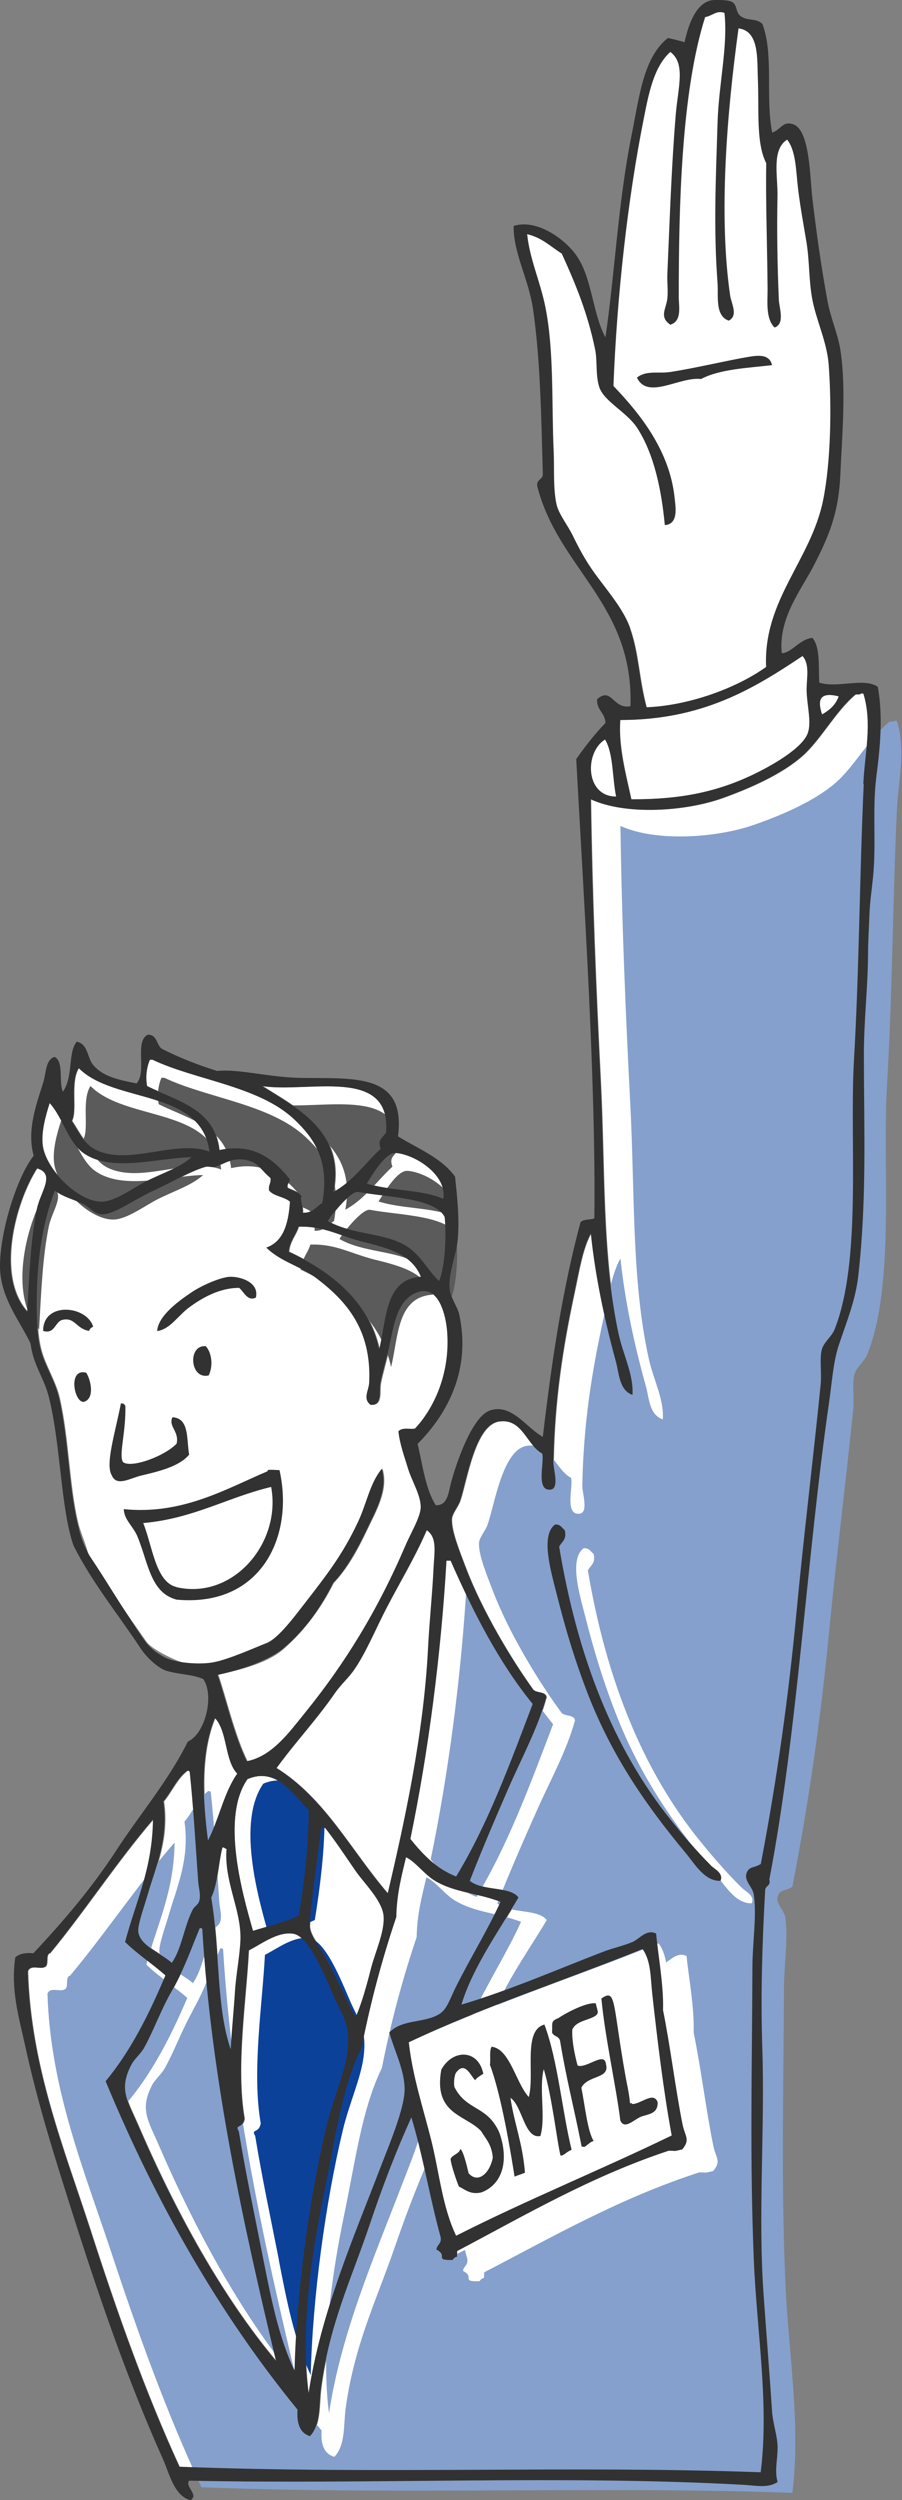 <?xml version="1.0" encoding="UTF-8"?><svg xmlns="http://www.w3.org/2000/svg" viewBox="0 0 66.7 184.76"><rect x="0" y="0" width="66.7" height="184.76" fill="#808080" stroke="none"/><defs><style>.d{fill:#fff;}.e,.f{fill:#323232;}.g{fill:#85a0cc;}.h{fill:#0c419a;}.i{fill:#5b5b5b;}.f{fill-rule:evenodd;}</style></defs><g id="a"/><g id="b"><g id="c"><g><path class="d" d="M33.74,138.68c2.32-3.82,3.97-8.31,5.66-12.75-2.49-3.07-4.37-6.74-6.07-10.59h-.31c-.4,6.94-1.35,14.21-2.67,20.57,.92,1.14,1.92,2.2,3.39,2.78Z"/><path class="d" d="M32.19,138.99c-.81-.48-1.45-1.42-2.16-1.75-.33,1.39-.69,2.74-.72,4.42-1.03,3.05-1.9,6.26-2.57,9.67-1.48,3.02-1.96,6.89-2.78,10.8-.99,4.77-1.72,10.27-1.13,14.71,.91-5.98,3.34-11.52,5.35-16.77,.53-1.38,1.74-4.24,1.75-5.66,0-1.42-.77-2.89-1.13-4.22,1-1.05,2.66-.64,3.81-1.44,.49-.34,.76-1.23,1.13-1.95,1.08-2.15,2.42-4.34,3.29-6.27-1.79-.67-3.39-.69-4.83-1.54Z"/><path class="d" d="M56.67,49.3c-.22-4.96,3.32-7.88,4.22-12.34,.58-2.89,.63-6.99,.41-9.98-.13-1.73-.94-3.3-1.23-4.94-.24-1.34-.19-2.74-.41-4.11-.21-1.31-.46-2.62-.62-3.91-.17-1.42-.16-2.85-.82-3.7-1.17,.74-.69,2.64-.72,4.22-.05,2.52-.01,5.02,.1,7.61,.03,.61,.47,1.78-.31,2.06-.65-.66-.51-1.84-.51-2.78-.03-3.1-.15-6.56-.1-9.36-.77-1.51-.52-3.98-.62-6.27-.06-1.46,.11-3.51-1.44-3.7-.85,6.16-1.49,13.77-.62,19.75,.08,.56,.62,1.48-.1,1.85-1.02-.35-.75-1.83-.82-2.78-.3-3.95-.13-7.66,0-11.83,.09-2.91,.79-5.68,.51-8.13-.59-.22-.89,.21-1.44,.31-1.76,5.55-1.95,13.96-1.95,20.67,0,.7,.26,1.79-.62,2.06-.84-.59-.29-1.17-.21-1.95,.06-.59-.03-1.28,0-1.85,.15-3.53,.29-7.76,.62-11.73,.16-2.02,.75-3.77-.41-4.63-1.22,1.09-1.6,3.05-1.95,4.84-1.23,6.13-2.01,13.37-2.26,19.85,1.91,2,4.18,4.77,4.53,8.33,.06,.59,.3,1.88-.72,1.95-.24-2.56-.79-5.27-2.06-7.2-.77-1.17-2.43-1.93-2.78-2.98-.29-.85-.14-1.96-.31-2.78-.55-2.67-1.42-4.78-2.47-7.1-.82-.52-1.48-1.19-2.57-1.44,.19,1.87,.94,3.4,1.34,5.35,.66,3.25,.46,7.15,.62,10.7,.06,1.24-.05,2.73,.21,3.91,.16,.72,.83,1.54,1.23,2.37,.42,.87,.86,1.66,1.34,2.37,.97,1.42,2.33,2.86,2.88,4.42,.67,1.89,.66,3.77,1.23,5.86,3.07-.13,6.59-1.37,8.85-2.98Zm-9.57-21.39c.71-.55,1.54-.27,2.47-.41,1.84-.29,4.33-.88,5.86-1.13,.63-.1,1.46-.2,1.65,.62-1.62,.19-3.87,.28-5.25,1.03-1.58-.2-3.94,1.56-4.73-.1Z"/><path class="d" d="M55.54,57.32c1.41-.66,3.85-2.02,4.22-3.19,.25-.79-.06-1.9-.1-2.98-.04-.93,.28-2.02-.31-2.67-3.64,2.43-7.41,4.73-13.47,4.73-.15,1.97,.44,4.09,.82,5.86,3.51,.02,6.19-.51,8.85-1.75Z"/><path class="d" d="M45.57,58.87c-.29-1.39-.19-3.17-.82-4.22-1.53,.93-1.49,4.22,.82,4.22Z"/><path class="d" d="M27.46,145.47c.32-1.27,1.04-2.76,.93-3.91-.11-1.12-1.45-2.41-2.06-3.29-.82-1.18-1.5-2.22-2.26-3.19h-.31c-.17,1.92-.77,5.42-.82,7.2-.02,.62,.53,1.28,.93,1.95,.95,1.6,1.61,3.27,2.47,4.83,.47-1.1,.81-2.34,1.13-3.6Z"/><path class="d" d="M31.89,158.12c.61,2.42,.82,4.93,1.85,7.1,5.16-2.62,10.7-4.86,15.94-7.41-.61-3.29-1.06-7.05-1.44-10.49-.13-1.14-.08-2.42-.72-3.29-5.74,2.32-11.82,4.3-17.28,6.89,.26,2.48,1.06,4.86,1.65,7.2Z"/><path class="d" d="M19.44,166.66c.59,3.03,1.16,6.03,2.37,8.54,.13-5.77,1.1-12.79,2.37-18.1,.46-1.94,1.33-3.82,1.54-5.45,.24-1.87-.31-2.61-.82-3.7-.6-1.27-1.87-4.83-3.19-5.04-1.17-.18-2.42,.8-3.29,1.23-.18,3.6-.98,8.63-.31,12.45-.12,.77-.75,.39-.41,.93,.49,3.02,1.16,6.15,1.75,9.15Z"/><path class="d" d="M22.11,141.56c.39-2.42,.75-5.31,.72-7.82-1.13-1.08-2.34-3.2-4.53-2.26-1.93,2.77-.47,8.17,.41,11.21,1.15-.36,2.37-.64,3.39-1.13Z"/><g><path class="h" d="M20.61,166.99c.59,3.03,1.16,6.03,2.37,8.54,.13-5.77,1.1-12.79,2.37-18.1,.46-1.94,1.33-3.81,1.54-5.45,.24-1.87-.31-2.61-.82-3.7-.6-1.27-1.87-4.83-3.19-5.04-1.17-.18-2.42,.8-3.29,1.23-.18,3.6-.98,8.63-.31,12.45-.12,.77-.75,.39-.41,.93,.49,3.02,1.16,6.15,1.75,9.15Z"/><path class="h" d="M23.28,141.9c.39-2.42,.75-5.31,.72-7.82-1.13-1.08-2.34-3.2-4.53-2.26-1.93,2.77-.47,8.17,.41,11.21,1.15-.36,2.37-.64,3.39-1.13Z"/></g><path class="d" d="M16.46,136.52c-.31,1.2-.33,2.69-.82,3.7,.67,3.98,.35,8.04,1.44,11.21,.08-1.5,.23-2.88,.31-4.22,.08-1.32,.38-2.7,.41-3.91,.06-2.19-1.22-4.27-1.03-6.69-.13,0-.14-.13-.31-.1Z"/><path class="d" d="M26.23,123.36c-.41,.61-1.02,1.14-1.44,1.75-1.39,2.02-2.93,3.63-4.32,5.55,3.59,2.24,5.53,6.13,8.23,9.26,1.24-5.26,2.65-11.67,2.98-18.1,.1-2.02,.32-4.02,.41-5.97,.06-1.22,.28-2.22-.51-2.78-.91,2.09-1.95,3.78-2.98,5.76-.8,1.54-1.5,3.25-2.37,4.53Z"/><path class="d" d="M62.02,51.46c-1.34-.33-1.62,.18-1.23,1.34,.55-.31,1.02-.7,1.23-1.34Z"/><path class="d" d="M12.75,147.12c-.81,1.42-1.35,2.95-2.06,4.22-.27,.48-.7,.81-.93,1.23-.96,1.83-.3,2.65,.51,4.53,2.77,6.39,6.18,12.61,10.18,17.38-2.4-10.03-4.78-20.76-5.45-31.89-.02-.08-.09-.12-.21-.1-.62,1.48-1.15,3.04-2.06,4.63Z"/><path class="d" d="M20.06,109.88c-3.26,.79-5.75,2.34-9.46,2.67,.68,1.66,.91,4.38,2.47,4.73,4.2,.96,7.76-3.3,6.99-7.41Z"/><path class="d" d="M19.6,121.59c.87-.34,1.91-1.23,2.62-2.14,1.7-2.19,3.17-4.54,4.32-7,.63-1.34,.87-2.84,1.75-3.91,.48,1.55-.48,3.15-1.13,4.53-.68,1.44-1.5,2.92-2.47,3.91-.9,1.81-2.19,3.58-3.75,4.92-1.11,.96-2.93,1.46-4.79,1.87,.62,1.81,1.24,4.52,2.16,6.38,1.88-.36,3.15-2.16,4.32-3.6,2.96-3.65,5.37-7.58,7.41-12.34,.4-.94,1.15-2.16,1.13-2.88-.02-.88-.66-1.9-.93-2.78-.29-.95-.62-1.84-.72-2.78,.31-.33,.91-.1,1.23-.21,1.45-1.54,2.62-4.17,2.37-7.2-.1-1.21-.63-3.4-2.16-2.88-1.53,.53-1.76,2.34-2.16,4.22-.2,.92-.5,1.9-.62,2.57-.09,.52,.16,1.65-.72,1.54-.6-.45-.13-1.04-.1-1.65,.18-3.93-1.7-6.03-3.91-7.71-1.18-.89-2.67-1.23-3.7-2.26,1.27-.44,1.64-1.79,1.75-3.39-.41-.37-1.18-.39-1.54-.82-.08-.42,.16-.53,.1-.93-.6-.5-.87-1.04-1.44-1.23-1.25-.44-1.97,.19-2.67,.41-.2,.06-.48-.07-.72,0-1.12,.32-2.51,1.16-3.81,1.75-1.54,.7-2.98,1.84-3.91,1.75-.51-.05-.81-.5-1.23-.72-.7-.37-1.53-.53-2.16-1.03-.88,2.27-1.31,5.07-1.34,7.82-.01,1.24-.03,2.75,.31,4.01,.31,1.14,1.05,2.26,1.34,3.5,.68,2.99,.7,6.4,1.34,9.15,.21,.92,.65,1.74,.82,2.67,1.37,2.04,2.74,4.07,4.22,6.17,.41,.59,1.87,1.25,2.31,1.43,.93,.38,1.89,.27,2.73,.11,1.13-.21,2.87-.9,3.76-1.25Z"/><path class="d" d="M17.59,131.07c-.93-.99-.71-3.13-1.65-4.11-1.12,2.73-.89,6.04-.51,9.05,.81-1.55,1.18-3.55,2.16-4.94Z"/><path class="d" d="M63.67,51.26c-.05,.13-.31,.01-.41,.1-1.46,1.23-2.55,3.33-3.91,4.53-1.49,1.31-3.75,2.33-5.86,3.09-2.79,1.01-7.2,1.29-9.77,.1,.1,7.2,.38,13.92,.72,20.67,.34,6.64,.09,13.03,1.34,18.82,.34,1.58,1.13,3.05,1.03,4.53-.99-.35-1-1.61-1.23-2.47-.82-3.01-1.52-6.25-1.85-9.46-.62,1.08-.89,2.84-1.23,4.42-.85,3.98-1.46,7.86-1.54,12.45,0,.54,.48,1.99-.21,2.06-1.13,.12-.42-2.11-.62-2.67-1.15-.61-1.45-2.61-3.19-2.37-1.79,.25-2.37,4.36-2.88,5.86-.15,.44-.59,.94-.62,1.34-.05,.9,.62,2.51,1.03,3.6,1.2,3.17,3.34,6.72,4.94,8.95,.19,.36,.95,.15,1.03,.62-.62,2.28-1.8,4.45-2.78,6.69-.99,2.27-1.98,4.58-2.88,6.89,.94,.78,2.97,.39,3.6,1.23-1.47,2.51-3.37,5.14-4.22,7.92,3.63-1.08,7.28-2.68,10.49-3.91,.7-.27,1.51-.44,2.16-.72,.54-.24,1.04-.98,1.75-.62,.12,1.43,.58,3.81,.51,5.66,.54,2.68,.92,5.83,1.44,8.43,.18,.9,.61,1.12-.02,1.86-.81,.19-.37,.08-1.01,.1-5.78,1.9-10.61,4.75-15.63,7.41-.06,.81,.08,.13-.35,.66-1.41,.03-.29-.3-1.19-.77,.03-.38,.41-.42,.31-.93-.79-2.88-1.31-6.02-2.16-8.84-1.14,2.49-2.15,5.15-3.08,7.92-1.34,3.97-2.96,7.3-3.6,12.04-.17,1.26,0,2.75-.82,3.6-.74-.21-1-.92-.92-1.96-5.77-7.05-10.44-15.21-14.19-24.27,1.85-2.23,3.22-4.94,4.42-7.82-.96-.86-2.07-1.57-2.98-2.47,.77-2.93,2.01-5.39,2.06-9.05-2.69,3.14-4.98,6.67-7.61,9.87-.4,.08-.05,.91-.41,1.03-.34,.19-1.05-.21-1.24,.31,.2,7.08,2.71,13.2,4.63,19.13,1.95,6.03,4.01,11.89,6.58,17.49,15.07,.57,28.91-.1,42.99,.41,.64-5.06-.3-10.39-.51-15.74-.3-7.42-.13-13.98-.1-21.6,0-1.78,.33-3.78,.1-5.35-.08-.58-.78-1.03-.51-1.65,.2-.45,.55-.3,1.03-.62,1.2-6.28,2.06-12.41,2.67-18.92,.47-5.01,1.21-11.08,1.75-16.46,.09-.93-.1-1.96,.1-2.67,.14-.51,.73-.94,.93-1.44,2.04-5.13,1.09-13.96,1.44-19.95,.39-6.73,.41-13.61,.72-20.37,.1-2.24,.68-4.48,0-6.69h-.21Zm-10.39,87.74c-1.16,.04-1.88-1.23-2.57-2.06-2.87-3.44-5.47-7.14-7.3-11.93-.88-2.31-1.53-4.4-2.26-7.3-.39-1.56-1.19-4.23-.1-5.04,.41-.04,.5,.25,.72,.41,.17,.72-.24,.86-.41,1.23,1.34,8.1,4,14.89,8.23,20.16,.93,1.16,1.89,2.3,2.98,3.39,.26,.26,.96,.57,.72,1.13Z"/><path class="d" d="M11.01,139.92c-.31,1.08-.8,2.38-.72,2.88,.17,1.03,1.67,1.54,2.47,2.26,.73-1.01,.91-2.68,1.54-3.91,.15-.3,.45-.37,.51-.72,.09-.48-.07-.96-.1-1.44-.17-2.57-.36-5.58-.62-8.02-.02-.08-.09-.12-.2-.1-.76,.58-1.14,1.53-1.75,2.26,.4,2.72-.56,4.85-1.13,6.79Z"/><g><path class="g" d="M35.24,140.18c2.32-3.82,3.97-8.31,5.66-12.75-2.49-3.07-4.37-6.74-6.07-10.59h-.31c-.4,6.94-1.35,14.21-2.67,20.57,.92,1.14,1.92,2.2,3.39,2.78Z"/><path class="g" d="M33.69,140.49c-.81-.48-1.45-1.42-2.16-1.75-.33,1.39-.69,2.74-.72,4.42-1.03,3.05-1.9,6.26-2.57,9.67-1.48,3.02-1.96,6.89-2.78,10.8-.99,4.77-1.72,10.27-1.13,14.71,.91-5.98,3.34-11.52,5.35-16.77,.53-1.38,1.74-4.24,1.75-5.66,0-1.42-.77-2.89-1.13-4.22,1-1.05,2.66-.64,3.81-1.44,.49-.34,.76-1.23,1.13-1.95,1.08-2.15,2.42-4.34,3.29-6.27-1.79-.67-3.39-.69-4.83-1.54Z"/><path class="g" d="M14.25,148.62c-.81,1.42-1.35,2.95-2.06,4.22-.27,.48-.7,.81-.93,1.23-.96,1.83-.3,2.65,.51,4.53,2.77,6.39,6.18,12.61,10.18,17.38-2.4-10.03-4.78-20.76-5.45-31.89-.02-.08-.09-.12-.21-.1-.62,1.48-1.15,3.04-2.06,4.63Z"/><path class="g" d="M66.16,53.26c-.06,.13-.31,.01-.42,.1-1.48,1.23-2.59,3.32-3.97,4.51-1.51,1.3-3.82,2.32-5.96,3.07-2.83,1-7.31,1.29-9.93,.1,.1,7.17,.38,13.86,.73,20.6,.34,6.61,.09,12.98,1.36,18.75,.34,1.57,1.15,3.03,1.04,4.51-1.01-.35-1.01-1.6-1.25-2.46-.84-3-1.54-6.23-1.88-9.43-.62,1.07-.91,2.83-1.25,4.41-.87,3.96-1.49,7.83-1.57,12.4,0,.54,.48,1.98-.21,2.05-1.15,.11-.42-2.1-.63-2.66-1.17-.61-1.47-2.6-3.24-2.36-1.82,.25-2.4,4.35-2.93,5.84-.15,.43-.6,.93-.63,1.33-.05,.9,.63,2.5,1.04,3.59,1.22,3.16,3.39,6.69,5.02,8.91,.19,.36,.96,.15,1.04,.62-.62,2.27-1.83,4.43-2.82,6.66-1.01,2.26-2.01,4.56-2.93,6.87,.96,.78,3.01,.38,3.66,1.23-1.49,2.5-3.42,5.12-4.29,7.89,3.69-1.07,7.4-2.67,10.66-3.89,.71-.27,1.54-.43,2.19-.72,.55-.24,1.06-.98,1.78-.62,.13,1.43,.59,3.8,.52,5.64,.55,2.67,.93,5.81,1.46,8.4,.18,.89,.62,1.11-.02,1.85-.82,.19-.38,.08-1.03,.1-5.87,1.9-10.78,4.73-15.89,7.38-.06,.81,.08,.13-.36,.66-1.43,.03-.29-.3-1.21-.76,.04-.38,.41-.41,.31-.92-.8-2.87-1.33-6-2.19-8.81-1.15,2.48-2.19,5.13-3.14,7.89-1.36,3.96-3.01,7.27-3.66,11.99-.17,1.25,0,2.74-.84,3.59-.76-.22-1.01-.92-.94-1.95-5.86-7.03-10.61-15.15-14.42-24.18,1.88-2.22,3.27-4.92,4.49-7.79-.98-.85-2.1-1.56-3.03-2.46,.78-2.92,2.05-5.37,2.09-9.02-2.74,3.12-5.06,6.65-7.73,9.84-.4,.08-.05,.91-.42,1.02-.35,.19-1.06-.21-1.25,.31,.21,7.05,2.75,13.15,4.7,19.06,1.98,6,4.08,11.84,6.69,17.42,15.31,.57,29.37-.1,43.69,.41,.65-5.04-.3-10.35-.52-15.68-.31-7.39-.13-13.93-.1-21.52,0-1.77,.33-3.77,.1-5.33-.09-.58-.79-1.02-.52-1.64,.2-.45,.56-.3,1.04-.62,1.22-6.26,2.09-12.36,2.72-18.85,.48-4.99,1.23-11.04,1.78-16.39,.09-.93-.1-1.96,.1-2.66,.15-.5,.74-.94,.94-1.44,2.07-5.11,1.11-13.9,1.46-19.88,.4-6.71,.42-13.56,.73-20.29,.1-2.24,.69-4.46,0-6.66h-.21Zm-10.56,87.4c-1.18,.04-1.91-1.22-2.61-2.05-2.91-3.43-5.56-7.12-7.42-11.89-.9-2.3-1.56-4.38-2.3-7.28-.4-1.56-1.21-4.21-.11-5.02,.42-.03,.51,.25,.73,.41,.18,.72-.24,.86-.42,1.23,1.36,8.06,4.07,14.83,8.36,20.08,.94,1.15,1.92,2.29,3.03,3.38,.26,.26,.97,.57,.73,1.13Z"/><path class="g" d="M12.51,141.42c-.31,1.08-.8,2.38-.72,2.88,.17,1.03,1.67,1.54,2.47,2.26,.73-1.01,.91-2.68,1.54-3.91,.15-.3,.45-.37,.51-.72,.09-.48-.07-.96-.1-1.44-.17-2.57-.36-5.58-.62-8.02-.02-.08-.09-.12-.2-.1-.76,.58-1.14,1.53-1.75,2.26,.4,2.72-.56,4.85-1.13,6.79Z"/></g><path class="d" d="M27.15,87.46c1.71,.56,4.09,.43,5.66,1.13,.29-1.77-2.05-3.27-3.5-3.39-.78-.07-1.76,1.65-2.16,2.26Z"/><path class="d" d="M2.78,86.33c-1.66,2.59-3.05,8.03-.72,10.59,.16-2.73,.25-5.32,.72-7.61,.25-1.24,1.41-2.59,0-2.98Z"/><path class="d" d="M7.2,84.99c2.47,1.14,5.86-.82,8.33,.1-.61-4.67-7.04-3.52-9.67-6.17-.67,1.05-.1,3.08-.51,3.91,.67,1.01,.94,1.74,1.85,2.16Z"/><path class="d" d="M26.95,91.78c-1.89-.47-2.92-1.19-4.83-1.13-.2,.66-.65,1.07-.72,1.85,3.15,1.48,5.92,3.66,6.69,7.2,.55-2.26,.43-5.19,3.09-5.35-.65-1.62-2.28-2.09-4.22-2.57Z"/><path class="d" d="M16.25,84.99c2.6-.58,4.08,.77,5.14,2.06,.24,.24-.19,.33-.1,.72,.36,.19,.81,.29,1.03,.62-.08,.53,.14,.75,.1,1.23,.75,.03,.98-.46,1.44-.72,.58-3.19-.65-4.84-2.06-6.17-2.61-2.48-7.33-2.91-10.49-4.42h-.21c-.24,.55-.34,1.3-.21,1.95,2.25,1.11,5.03,1.69,5.35,4.73Z"/><path class="d" d="M24.69,88.08c1.45-.78,2.34-2.12,3.5-3.19-.27-.71,.17-.79,.41-1.23,.36-4.87-5.77-2.88-9.15-3.39,2.6,1.65,6.13,3.37,5.25,7.82Z"/><path class="d" d="M26.54,88.08c-.62-.12-2.24,2.01-2.26,2.16,1.72,.99,4.02,.83,5.66,1.75,1.19,.67,1.65,1.81,2.57,2.67,.49-1.17,.53-3.6,.41-4.73-.73-1.45-4.29-1.45-6.38-1.85Z"/><path class="d" d="M7.51,88.8c1.02,.02,2.45-1.08,3.39-1.54,1.26-.62,2.44-.99,3.29-1.75-2.54,.05-6.09,1.21-8.13-.41-1.06-.92-1.41-2.57-2.37-3.6-.31,.94-.66,2.2-.51,3.19,.25,1.72,2.55,4.08,4.32,4.11Z"/><g><path class="i" d="M27.99,88.79c1.71,.56,4.09,.43,5.66,1.13,.29-1.77-2.05-3.27-3.5-3.39-.78-.07-1.76,1.65-2.16,2.26Z"/><path class="i" d="M3.61,87.66c-1.66,2.59-3.05,8.03-.72,10.59,.16-2.73,.25-5.33,.72-7.61,.25-1.23,1.41-2.59,0-2.98Z"/><path class="i" d="M8.03,86.33c2.47,1.14,5.86-.82,8.33,.1-.61-4.67-7.04-3.52-9.67-6.17-.67,1.05-.1,3.08-.51,3.91,.67,1.01,.94,1.74,1.85,2.16Z"/><path class="i" d="M27.78,93.11c-1.89-.47-2.92-1.19-4.83-1.13-.2,.66-.65,1.06-.72,1.85,3.15,1.48,5.92,3.66,6.69,7.2,.55-2.26,.43-5.19,3.09-5.35-.65-1.62-2.28-2.09-4.22-2.57Z"/><path class="i" d="M17.09,86.33c2.6-.58,4.08,.77,5.14,2.06,.24,.24-.19,.33-.1,.72,.36,.19,.81,.29,1.03,.62-.08,.53,.14,.75,.1,1.23,.75,.03,.98-.46,1.44-.72,.58-3.19-.65-4.84-2.06-6.17-2.61-2.48-7.33-2.91-10.49-4.42h-.21c-.24,.55-.34,1.3-.2,1.96,2.25,1.11,5.03,1.69,5.35,4.73Z"/><path class="i" d="M25.52,89.41c1.45-.78,2.34-2.12,3.5-3.19-.27-.71,.17-.79,.41-1.23,.36-4.87-5.77-2.88-9.15-3.39,2.59,1.65,6.12,3.37,5.25,7.82Z"/><path class="i" d="M27.37,89.41c-.62-.12-2.24,2.01-2.26,2.16,1.72,.99,4.02,.83,5.66,1.75,1.19,.67,1.65,1.81,2.57,2.67,.49-1.17,.53-3.6,.41-4.73-.73-1.45-4.29-1.45-6.38-1.85Z"/><path class="i" d="M8.34,90.13c1.02,.02,2.45-1.08,3.39-1.54,1.26-.62,2.44-.99,3.29-1.75-2.54,.05-6.08,1.21-8.13-.41-1.06-.92-1.41-2.57-2.37-3.6-.31,.94-.66,2.2-.51,3.19,.25,1.72,2.55,4.08,4.32,4.11Z"/></g><path class="d" d="M31.66,158.92c.66,2.63,.9,5.36,2.02,7.71,5.63-2.84,11.66-5.28,17.38-8.04-.66-3.58-1.16-7.65-1.57-11.39-.14-1.24-.09-2.63-.79-3.58-6.25,2.52-12.88,4.67-18.83,7.48,.29,2.69,1.15,5.28,1.79,7.82Z"/><g><path class="e" d="M60.58,50.43c-.06-1.21,.08-2.62-.51-3.29-.96,.1-1.54,1.13-2.26,1.13-.27-2.6,1.47-4.72,2.37-6.48,1.06-2.07,1.83-3.78,1.96-6.69,.12-2.76,.45-6.45,0-9.26-.18-1.14-.7-2.3-.93-3.5-.49-2.61-.84-5.19-1.13-7.61-.2-1.67-.18-5.14-1.44-5.55-.78-.25-.87,.39-1.54,.62-.51-2.59,.13-5.77-.72-8.02-.44-.48-1.15-.19-1.65-.62-.35-.3-.19-.8-.62-1.03-.28-.15-1.29-.16-1.54-.1-1.17,.26-1.69,1.91-1.95,3.09-.39-.12-.81-.22-1.23-.31-1.8,1.41-2.11,4.29-2.67,7.1-1.02,5.04-1.26,10.39-1.95,15.02-.96-1.76-.98-4.41-2.16-6.07-.86-1.21-2.94-2.71-4.63-2.16-.02,2.03,1.12,3.93,1.44,6.17,.54,3.74,.6,7.84,.72,12.14,.02,.46-.5,.4-.41,.93,1.55,6.09,7.14,8.7,6.89,16.25-1.3,.26-1.38-1.48-2.47-.51-.03,.82,.59,.98,.62,1.75-.79,.82-1.5,1.73-2.16,2.67,.58,10.64,1.46,23.87,1.34,33.94-.31,.13-.85,.04-1.03,.31-1.35,5.06-2.1,10.09-2.78,15.84-1.21-.66-2.31-2.5-3.91-1.95-1.32,.45-2.48,3.85-2.88,5.35-.18,.66-.23,1.7-1.13,1.65-.76-1.2-.96-2.95-1.34-4.53,2.22-2.23,3.96-5.47,3.08-9.57-.12-.54-.68-1.29-.72-1.95-.07-1.24,.53-2.49,.62-3.7,.11-1.55-.04-2.95-.21-4.53-1-1.4-2.74-2.06-4.22-2.98,.62-4.74-3.31-4.25-7.2-4.32-2.36-.04-4.55-.68-6.17-.51-1.46-.46-2.84-1-4.11-1.65-.39-.3-.32-1.05-1.03-1.03-1,.53-.03,2.71-.82,3.6-1.35-.27-2.46-.5-3.19-1.34-.48-.55-.37-1.55-1.23-1.75-.68,.79-.24,2.6-1.03,3.7-.33-.74,.1-2.23-.62-2.57-.67,.21-.62,1.2-.82,1.85-.49,1.58-1.25,3.53-.72,5.45C1.26,86.98-.02,91.01,0,93.63c.02,2.29,1.52,4.07,2.26,5.66,.2,1.61,.98,2.5,1.34,3.91,.89,3.46,.89,8.36,1.84,11.03,1.38,2.75,3.32,5.1,4.95,7.58,.43,.66,1.3,1.49,1.95,1.68,1.05,.29,1.75,.22,2.68,.59,.85,1.16,.18,4.05-1.13,4.63-1.46,2.94-3.6,5.43-5.35,8.13-1.76,2.7-3.9,5.2-6.07,7.51-.59-.05-1.05,.04-1.34,.31-.35,2.37,.26,4.39,.72,6.48,.94,4.29,2.06,7.84,3.29,11.73,2.05,6.51,4.29,13.03,6.89,18.82,.48,1.06,.84,2.79,2.06,3.08,.64-.39-.45-1.02-.1-1.44,13.54,.29,27.81-.43,41.04,.31,.81,.04,1.75,.27,2.47-.21-.24-.85,.01-1.69,0-2.57-.01-.85-.35-1.76-.41-2.67-.18-2.73-.41-5.62-.62-8.54-.43-5.95,.1-12.19-.1-18.31-.13-3.97,0-7.86,.21-11.62,0-.39,.44-.31,.31-.82,2.1-10.92,2.75-23.71,4.42-35.28,.21-1.44,.3-2.96,.72-4.22,.6-1.79,1.24-3.33,1.44-5.14,.63-5.58,.42-10.73,.41-16.25,0-2.6,.29-4.95,.31-7.51,0-.97,.07-1.95,.1-2.88,.04-1.13,.23-2.19,.31-3.29,.17-2.31-.09-4.68,.21-6.99,.27-2.09,.5-4.4,.1-6.58-1.02-.71-2.98,.12-4.32-.31Zm1.44,1.03c-.22,.64-.69,1.03-1.23,1.34-.39-1.16-.1-1.67,1.23-1.34Zm-15.43-5.04c-.55-1.56-1.91-3-2.88-4.42-.48-.7-.91-1.49-1.34-2.37-.4-.83-1.08-1.64-1.23-2.37-.26-1.17-.15-2.66-.21-3.91-.16-3.55,.04-7.44-.62-10.7-.4-1.94-1.14-3.48-1.34-5.35,1.09,.25,1.75,.92,2.57,1.44,1.05,2.31,1.92,4.42,2.47,7.1,.17,.82,.02,1.93,.31,2.78,.35,1.05,2.01,1.82,2.78,2.98,1.27,1.93,1.82,4.64,2.06,7.2,1.02-.08,.78-1.37,.72-1.95-.34-3.56-2.61-6.33-4.53-8.33,.25-6.48,1.03-13.72,2.26-19.85,.36-1.78,.73-3.75,1.95-4.84,1.16,.86,.58,2.61,.41,4.63-.33,3.96-.46,8.19-.62,11.73-.03,.57,.06,1.26,0,1.85-.08,.78-.63,1.37,.21,1.95,.87-.26,.62-1.35,.62-2.06,0-6.72,.19-15.12,1.95-20.67,.55-.1,.85-.53,1.44-.31,.27,2.44-.42,5.22-.51,8.13-.13,4.17-.3,7.88,0,11.83,.07,.95-.2,2.43,.82,2.78,.72-.37,.18-1.29,.1-1.85-.87-5.98-.23-13.59,.62-19.75,1.55,.2,1.38,2.24,1.44,3.7,.1,2.29-.15,4.77,.62,6.27-.05,2.8,.08,6.25,.1,9.36,0,.94-.14,2.12,.51,2.78,.78-.28,.33-1.45,.31-2.06-.11-2.59-.15-5.09-.1-7.61,.03-1.58-.45-3.48,.72-4.22,.67,.85,.65,2.28,.82,3.7,.16,1.29,.4,2.6,.62,3.91,.22,1.37,.17,2.78,.41,4.11,.29,1.63,1.1,3.2,1.23,4.94,.22,2.98,.17,7.09-.41,9.98-.9,4.46-4.44,7.38-4.22,12.34-2.25,1.61-5.78,2.86-8.85,2.98-.57-2.1-.57-3.97-1.23-5.86Zm-.72,6.79c6.06,0,9.84-2.3,13.47-4.73,.59,.65,.27,1.74,.31,2.67,.05,1.08,.35,2.2,.1,2.98-.36,1.17-2.8,2.53-4.22,3.19-2.65,1.24-5.34,1.77-8.85,1.75-.39-1.78-.97-3.89-.82-5.86Zm-1.13,1.44c.63,1.05,.53,2.83,.82,4.22-2.31,0-2.35-3.29-.82-4.22Zm-11.73,60.69h.31c1.7,3.86,3.58,7.53,6.07,10.59-1.69,4.45-3.34,8.94-5.66,12.75-1.48-.58-2.47-1.64-3.39-2.78,1.32-6.36,2.27-13.63,2.67-20.57Zm-.41,33.43c-1.15,.8-2.8,.39-3.81,1.44,.36,1.32,1.14,2.8,1.13,4.22,0,1.41-1.22,4.27-1.75,5.66-2.01,5.25-4.44,10.79-5.35,16.77-.59-4.44,.14-9.94,1.13-14.71,.81-3.91,1.29-7.78,2.78-10.8,.67-3.41,1.54-6.62,2.57-9.67,.03-1.69,.39-3.04,.72-4.42,.71,.33,1.35,1.27,2.16,1.75,1.45,.86,3.04,.87,4.83,1.54-.87,1.94-2.21,4.12-3.29,6.27-.37,.73-.64,1.61-1.13,1.95Zm14.91-4.73c.64,.87,.59,2.15,.72,3.29,.38,3.44,.83,7.2,1.44,10.49-5.24,2.54-10.78,4.79-15.94,7.41-1.03-2.16-1.24-4.67-1.85-7.1-.59-2.34-1.38-4.72-1.65-7.2,5.46-2.6,11.54-4.57,17.28-6.89Zm-29.73-.72c-.04,1.21-.33,2.59-.41,3.91-.08,1.33-.23,2.72-.31,4.22-1.09-3.17-.77-7.23-1.44-11.21,.49-1.02,.52-2.5,.82-3.7,.17-.03,.18,.1,.31,.1-.19,2.41,1.09,4.5,1.03,6.69Zm.51-11.83c2.19-.94,3.39,1.18,4.53,2.26,.03,2.5-.33,5.4-.72,7.82-1.02,.49-2.24,.77-3.39,1.13-.88-3.05-2.34-8.44-.41-11.21Zm-.21,25.1c-.67-3.81,.13-8.84,.31-12.45,.87-.43,2.12-1.42,3.29-1.23,1.32,.21,2.59,3.77,3.19,5.04,.52,1.09,1.07,1.83,.82,3.7-.21,1.64-1.08,3.51-1.54,5.45-1.27,5.31-2.23,12.33-2.37,18.1-1.2-2.51-1.77-5.51-2.37-8.54-.59-3.01-1.26-6.13-1.75-9.15-.34-.54,.3-.16,.41-.93Zm4.83-14.3c.06-1.78,.65-5.29,.82-7.2h.31c.76,.97,1.45,2.01,2.26,3.19,.61,.88,1.95,2.17,2.06,3.29,.11,1.15-.6,2.64-.93,3.91-.32,1.26-.66,2.5-1.13,3.6-.86-1.57-1.52-3.24-2.47-4.83-.4-.67-.94-1.33-.93-1.95Zm9.15-26.43c-.09,1.95-.31,3.95-.41,5.97-.33,6.43-1.75,12.84-2.98,18.1-2.7-3.13-4.64-7.02-8.23-9.26,1.39-1.92,2.93-3.54,4.32-5.55,.42-.61,1.03-1.14,1.44-1.75,.87-1.27,1.57-2.99,2.37-4.53,1.03-1.98,2.07-3.67,2.98-5.76,.79,.56,.57,1.56,.51,2.78Zm.41-21.19c-.92-.86-1.38-2.01-2.57-2.67-1.64-.92-3.93-.76-5.66-1.75,.02-.15,1.65-2.28,2.26-2.16,2.08,.4,5.65,.41,6.38,1.85,.12,1.13,.08,3.56-.41,4.73Zm-1.34-.31c-2.66,.16-2.53,3.09-3.09,5.35-.77-3.54-3.54-5.72-6.69-7.2,.07-.79,.52-1.2,.72-1.85,1.92-.06,2.94,.66,4.83,1.13,1.94,.48,3.57,.95,4.22,2.57Zm-1.85-9.15c1.45,.13,3.79,1.63,3.5,3.39-1.56-.7-3.95-.58-5.66-1.13,.4-.62,1.38-2.33,2.16-2.26Zm-.72-1.54c-.24,.44-.68,.52-.41,1.23-1.16,1.07-2.05,2.41-3.5,3.19,.88-4.44-2.65-6.17-5.25-7.82,3.39,.52,9.51-1.48,9.15,3.39Zm-17.49-5.35h.21c3.16,1.51,7.88,1.94,10.49,4.42,1.4,1.33,2.64,2.98,2.06,6.17-.46,.26-.69,.75-1.44,.72,.04-.49-.18-.71-.1-1.23-.22-.33-.67-.43-1.03-.62-.09-.39,.34-.48,.1-.72-1.06-1.29-2.55-2.64-5.14-2.06-.32-3.04-3.1-3.62-5.35-4.73-.14-.66-.04-1.4,.21-1.95Zm-5.25,.62c2.63,2.65,9.06,1.5,9.67,6.17-2.47-.93-5.86,1.04-8.33-.1-.91-.42-1.19-1.15-1.85-2.16,.41-.83-.16-2.86,.51-3.91Zm-2.16,2.57c.95,1.04,1.3,2.68,2.37,3.6,2.04,1.62,5.58,.46,8.13,.41-.85,.76-2.03,1.13-3.29,1.75-.94,.46-2.38,1.56-3.39,1.54-1.77-.04-4.07-2.4-4.32-4.11-.14-.99,.21-2.25,.51-3.19Zm-1.65,15.43c-2.33-2.57-.94-8,.72-10.59,1.41,.39,.25,1.75,0,2.98-.47,2.29-.56,4.89-.72,7.61Zm10.38,25.64c-.44-.18-1.23-.68-1.64-1.26-1.48-2.1-2.74-4.28-4.11-6.32-.52-.9-.72-1.61-.93-2.53-.64-2.75-.65-6.16-1.34-9.15-.28-1.24-1.03-2.35-1.34-3.5-.34-1.27-.32-2.77-.31-4.01,.03-2.75,.45-5.55,1.34-7.82,.63,.5,1.46,.66,2.16,1.03,.42,.22,.73,.67,1.23,.72,.93,.09,2.37-1.05,3.91-1.75,1.29-.59,2.68-1.43,3.81-1.75,.24-.07,.52,.06,.72,0,.71-.22,1.43-.85,2.67-.41,.57,.2,.84,.74,1.44,1.23,.06,.4-.18,.5-.1,.93,.36,.43,1.13,.45,1.54,.82-.11,1.61-.48,2.95-1.75,3.39,1.04,1.04,2.53,1.37,3.7,2.26,2.21,1.68,4.09,3.78,3.91,7.71-.03,.6-.5,1.2,.1,1.65,.88,.1,.63-1.02,.72-1.54,.11-.67,.42-1.65,.62-2.57,.4-1.88,.63-3.69,2.16-4.22,1.53-.52,2.06,1.67,2.16,2.88,.25,3.03-.92,5.66-2.37,7.2-.32,.11-.93-.13-1.23,.21,.1,.94,.43,1.83,.72,2.78,.27,.88,.91,1.9,.93,2.78,.02,.72-.73,1.94-1.13,2.88-2.04,4.76-4.45,8.69-7.41,12.34-1.17,1.44-2.44,3.24-4.32,3.6-.92-1.85-1.54-4.57-2.16-6.38,1.86-.41,3.85-1.08,4.96-2.04,1.55-1.34,2.68-2.94,3.58-4.75,.96-.99,1.79-2.47,2.47-3.91,.65-1.37,1.61-2.98,1.13-4.53-.88,1.07-1.12,2.57-1.75,3.91-1.15,2.45-2.29,3.89-3.99,6.09-.71,.91-1.91,2.54-2.78,2.88-.9,.35-2.8,1.21-3.93,1.42-.84,.16-2.47,.1-3.4-.28Zm3.5,4.39c.94,.98,.71,3.13,1.65,4.11-.98,1.38-1.35,3.38-2.16,4.94-.38-3.01-.6-6.32,.51-9.05Zm-.93,15.63c.67,11.12,3.05,21.85,5.45,31.89-4-4.78-7.42-10.99-10.18-17.38-.81-1.88-1.47-2.7-.51-4.53,.22-.42,.66-.76,.93-1.23,.71-1.27,1.24-2.8,2.06-4.22,.91-1.59,1.44-3.15,2.06-4.63,.12-.02,.18,.02,.21,.1Zm-1.13-11.73c.12-.02,.18,.02,.2,.1,.26,2.45,.44,5.45,.62,8.02,.03,.49,.2,.96,.1,1.44-.07,.35-.36,.42-.51,.72-.63,1.23-.81,2.9-1.54,3.91-.8-.73-2.3-1.23-2.47-2.26-.08-.5,.41-1.8,.72-2.88,.57-1.94,1.53-4.07,1.13-6.79,.61-.73,.99-1.69,1.75-2.26ZM63.87,57.94c-.31,6.76-.33,13.63-.72,20.37-.35,6,.6,14.82-1.44,19.95-.2,.5-.78,.93-.93,1.44-.2,.71,0,1.74-.1,2.67-.54,5.38-1.28,11.45-1.75,16.46-.61,6.52-1.47,12.64-2.67,18.92-.48,.32-.83,.16-1.03,.62-.27,.62,.43,1.06,.51,1.65,.23,1.57-.1,3.57-.1,5.35-.03,7.62-.2,14.18,.1,21.6,.22,5.35,1.15,10.68,.51,15.74-14.08-.51-27.92,.16-42.99-.41-2.57-5.6-4.63-11.46-6.58-17.49-1.92-5.93-4.43-12.05-4.63-19.13,.19-.52,.89-.12,1.24-.31,.36-.12,.02-.94,.41-1.03,2.63-3.2,4.92-6.74,7.61-9.87-.04,3.66-1.29,6.12-2.06,9.05,.91,.9,2.02,1.61,2.98,2.47-1.21,2.88-2.57,5.59-4.42,7.82,3.76,9.07,8.43,17.22,14.19,24.27-.07,1.03,.18,1.74,.92,1.96,.82-.85,.65-2.34,.82-3.6,.64-4.73,2.26-8.06,3.6-12.04,.93-2.77,1.95-5.43,3.08-7.92,.85,2.82,1.37,5.97,2.16,8.84,.1,.51-.27,.55-.31,.93,.91,.47-.21,.8,1.19,.77,.43-.53,.3,.15,.35-.66,5.03-2.65,9.86-5.5,15.63-7.41,.64-.02,.21,.09,1.01-.1,.62-.74,.2-.96,.02-1.86-.52-2.6-.9-5.76-1.44-8.43,.06-1.84-.39-4.23-.51-5.66-.71-.36-1.21,.38-1.75,.62-.65,.28-1.46,.45-2.16,.72-3.21,1.23-6.86,2.83-10.49,3.91,.85-2.78,2.75-5.41,4.22-7.92-.63-.85-2.66-.45-3.6-1.23,.9-2.31,1.89-4.62,2.88-6.89,.98-2.24,2.16-4.41,2.78-6.69-.08-.47-.84-.26-1.03-.62-1.6-2.23-3.73-5.78-4.94-8.95-.41-1.09-1.08-2.7-1.03-3.6,.02-.4,.47-.9,.62-1.34,.51-1.5,1.09-5.61,2.88-5.86,1.74-.24,2.04,1.75,3.19,2.37,.2,.57-.51,2.79,.62,2.67,.68-.07,.2-1.52,.21-2.06,.08-4.58,.69-8.47,1.54-12.45,.34-1.59,.62-3.34,1.23-4.42,.33,3.21,1.03,6.45,1.85,9.46,.24,.86,.24,2.12,1.23,2.47,.1-1.48-.69-2.95-1.03-4.53-1.25-5.79-1-12.19-1.34-18.82-.34-6.76-.62-13.48-.72-20.67,2.57,1.19,6.98,.9,9.77-.1,2.11-.76,4.37-1.78,5.86-3.09,1.36-1.19,2.45-3.3,3.91-4.53,.1-.09,.36,.03,.41-.1h.21c.68,2.21,.1,4.44,0,6.69Z"/><path class="e" d="M51.84,28.01c1.37-.75,3.62-.83,5.25-1.03-.19-.81-1.01-.72-1.65-.62-1.54,.25-4.02,.85-5.86,1.13-.93,.14-1.76-.14-2.47,.41,.79,1.67,3.15-.09,4.73,.1Z"/><path class="e" d="M17.69,95.18c.35,.3,.61,1.01,1.23,.72,.28-1.16-1.21-1.58-1.95-1.54-.6,.03-1.96,.58-2.78,1.13-1.25,.83-2.5,1.85-2.57,2.88,.96-.13,1.53-1.13,2.37-1.75,.95-.7,2.25-1.45,3.7-1.44Z"/><path class="e" d="M3.19,98.36c.88,.27,.87-.7,1.44-.82,.92-.2,.99,.65,1.95,.82,.06-.15,.16-.25,.31-.31-.48-1.58-3.71-1.88-3.7,.31Z"/><path class="e" d="M15.43,101.65c.35-.71,.23-1.67-.21-2.16-1.36-.13-1.19,2.49,.21,2.16Z"/><path class="e" d="M6.17,103.61c.84-.2,.58-1.56,.21-2.16-1.36-.37-.92,2.15-.21,2.16Z"/><path class="e" d="M13.99,107.52c-.21-1.13,.04-2.71-1.24-2.78-.32,.69,.52,1.04,.31,1.95-.83,.89-3.3,1.84-3.96,1.37-.34-.53,.22-2.16,.17-4.17-.12-.12-.08-.18-.33-.17-.45,2.27-1.16,4.51-.68,5.3,.35,.88,1.35,.23,2.18,.03,1.27-.3,2.83-.67,3.55-1.55Z"/><path class="e" d="M20.67,108.65c-1.23-.08-.74,.03-.93,.1-2.98,1.26-6.25,3.22-10.59,2.78,.04,.82,.7,1.25,1.03,2.06,.79,1.94,.95,4.12,2.88,4.63,6.23,.57,8.71-4.65,7.61-9.57Zm-7.61,8.64c-1.56-.35-1.79-3.07-2.47-4.73,3.72-.33,6.2-1.89,9.46-2.67,.77,4.11-2.79,8.36-6.99,7.41Z"/><path class="e" d="M52.56,137.86c-1.09-1.09-2.06-2.24-2.98-3.39-4.23-5.27-6.89-12.06-8.23-20.16,.17-.37,.59-.51,.41-1.23-.22-.16-.31-.45-.72-.41-1.09,.81-.29,3.48,.1,5.04,.73,2.9,1.38,4.99,2.26,7.3,1.83,4.79,4.44,8.49,7.3,11.93,.69,.83,1.41,2.1,2.57,2.06,.24-.56-.46-.87-.72-1.13Z"/></g><g><path class="f" d="M35.75,153.26c-.1,.04-.61,.37-.6,.48-.3-.21-.76-1.55-1.46-.51-.11,.3-.14,.71-.09,1,.78,1.58,2.12,1.44,3,2.78,.13,.2,.24,.39,.34,.64,.68,1.95,.28,3.74-1.32,4.37-.8,.2-1.17-.17-1.69-.43-.14-.34-.59-1.6-.61-2.04,.13-.31,.64-.37,.71-.72,.2,.02,.5,1.24,.62,1.78,.71,.81,1.58-.03,1.79-1.15-.08-1-.52-1.37-.86-1.96-1.16-1.23-3.54-1.22-2.95-4.54,.84-1.54,2.74-1.53,3.11,.3Z"/><path class="f" d="M44.06,148.06c.09,.48,.24,.67,.05,.85-.44,.4-1.51,.39-1.79,1.09-.04,.81,.17,1.82,.39,2.65,.66,.25,2.01-1.09,2.1-.09,.3,1.09-1.34,.78-1.82,1.73,.26,1.27,.45,3.22,.91,3.94-.2,.05-.25,.12-.39,.22-.35,.28-.26,.21-.5,.19-.57-2.91-1.12-4.93-1.6-7.84-.13-.37-.44-.26-.59-.59,.05-.71-.13-.82,.46-1.06,.73-.49,2.2-1.21,2.77-1.09Z"/><path class="f" d="M46.6,155.45c.07-.05,.11-.03,.14,.04,.6,.05,1.59-.97,1.89-.13,.04,.92-.8,.88-1.27,1.09-.52,.23-1.19,.96-1.49,.26-.32-2.57-1.12-6.08-1.4-9.01,1.12-.79,.81,.32,1.8,5.82,.08,.45,.26,1.21,.32,1.93Z"/><path class="f" d="M40.26,149.63c.99,2.62,1.32,6.48,2.01,9.25-.4,.15-.55,.43-.82,.43-.24-.89-.62-4.35-1.24-6.39-.37,1.41,.16,3.56-.25,4.94-1.18,.25-1.33-2.23-2.21-2.82,.25,1.81,.89,3.3,1.07,5.53-.2,.09-.57,.2-.77,.29-.27-1.71-.96-5.97-1.82-8.26,.06-.43-.06-1.01,.12-1.34,1.35,.15,1.78,2.64,2.75,3.72,.46-1.68-.46-4.95,1.17-5.36Z"/></g></g></g></g></svg>